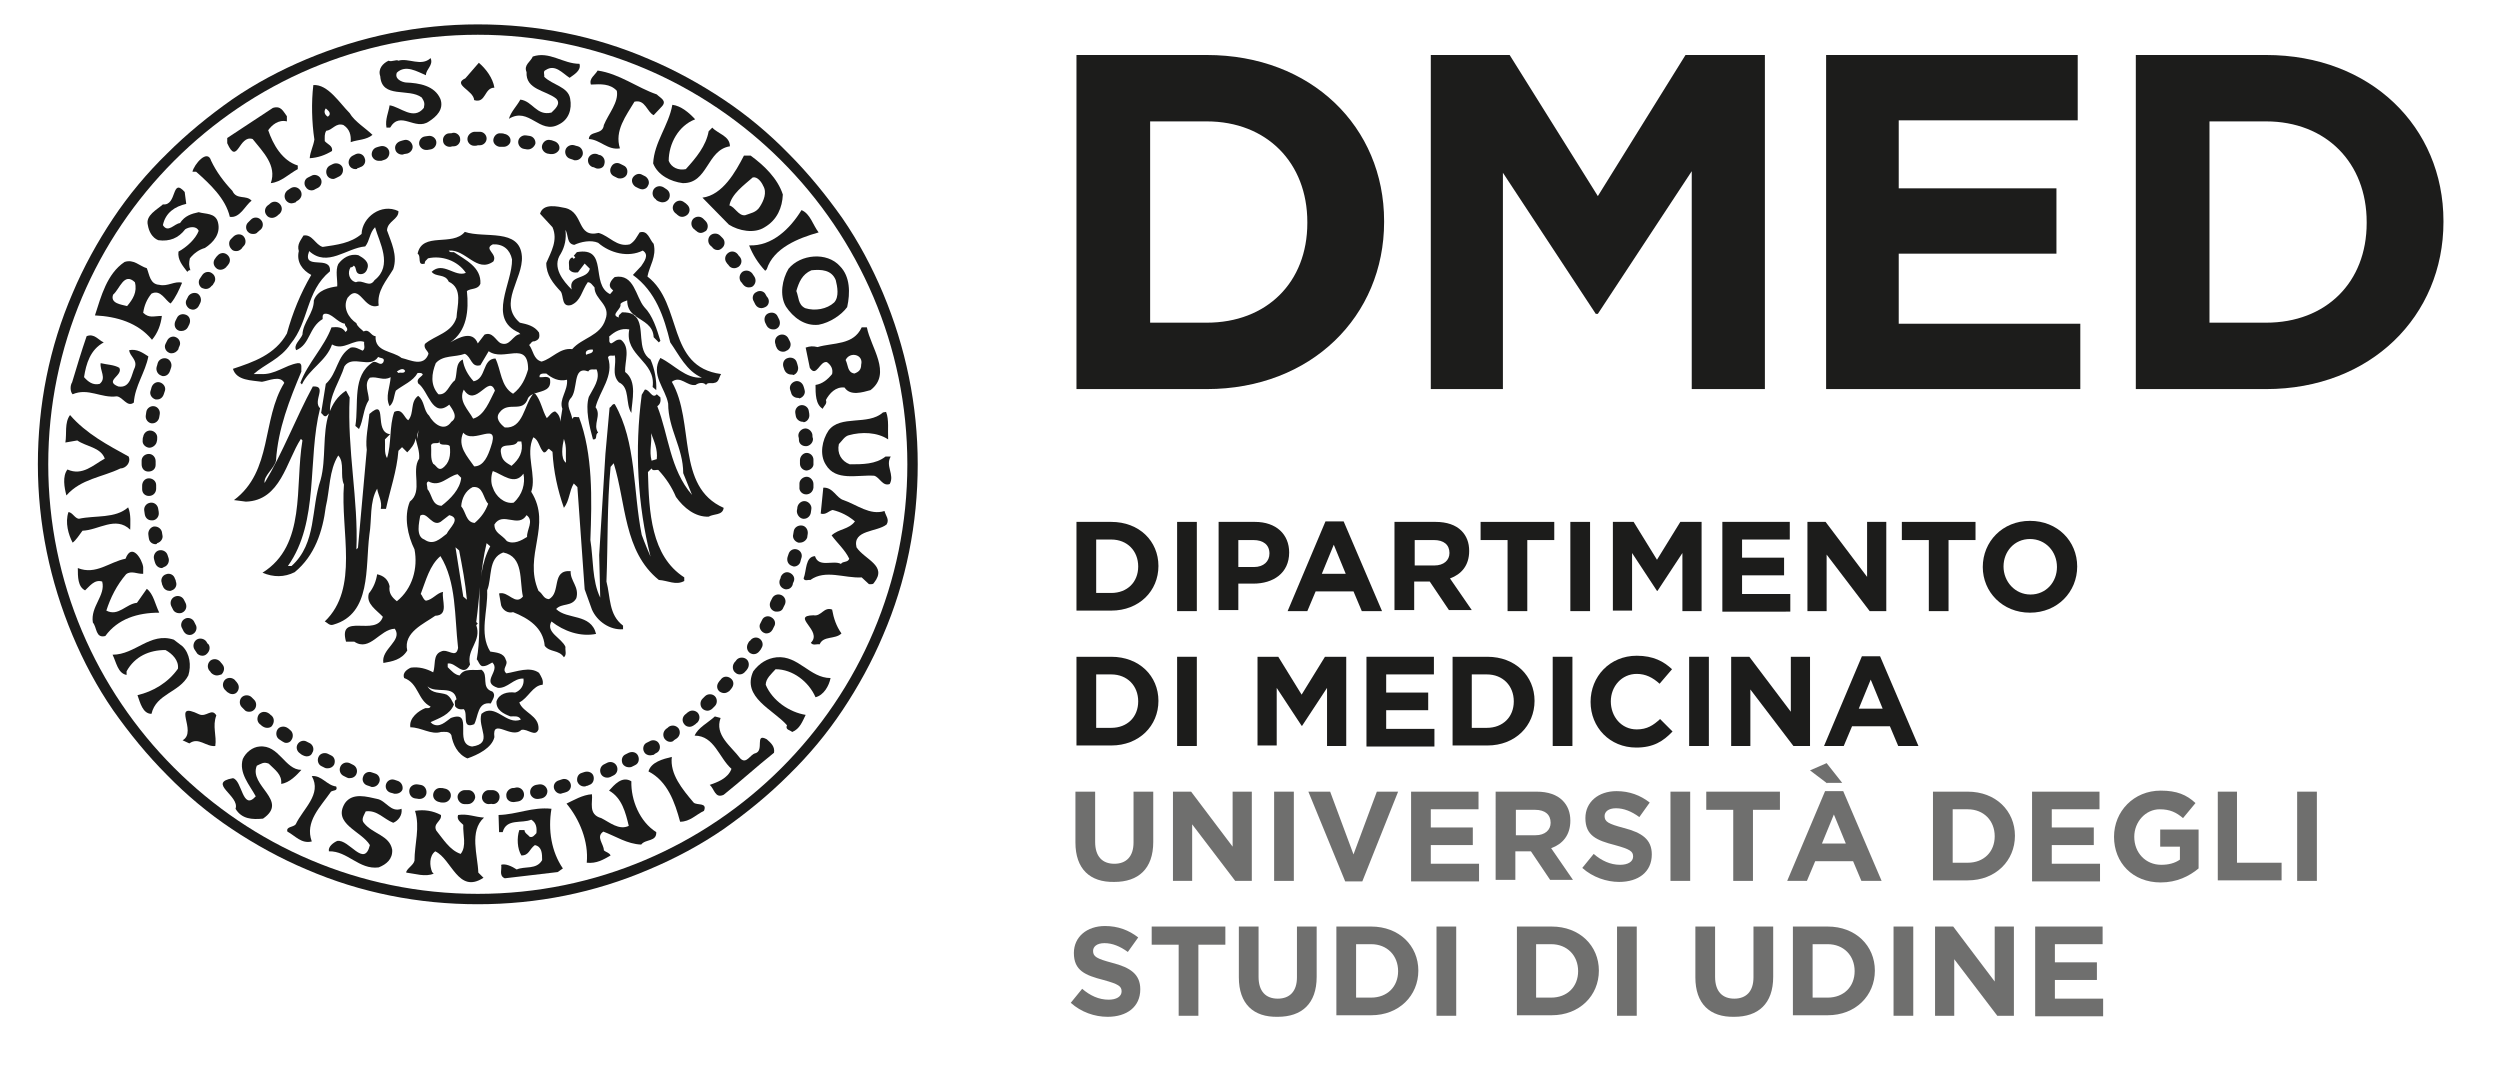 <?xml version="1.0" encoding="utf-8"?>
<!-- Generator: Adobe Illustrator 28.1.0, SVG Export Plug-In . SVG Version: 6.00 Build 0)  -->
<svg version="1.1" id="Livello_1" xmlns="http://www.w3.org/2000/svg" xmlns:xlink="http://www.w3.org/1999/xlink" x="0px" y="0px"
	 viewBox="0 0 481.9 207" style="enable-background:new 0 0 481.9 207;" xml:space="preserve">
<style type="text/css">
	.st0{fill:#1C1C1B;}
	.st1{fill:#6F6F6E;}
	.st2{fill:#1B1B1A;}
</style>
<g>
	<path class="st0" d="M207.5,10.6h25.1c20.2,0,34.2,13.9,34.2,32v0.2c0,18.1-14,32.2-34.2,32.2h-25.1V10.6z M221.7,23.4v38.8h10.9
		c11.6,0,19.4-7.8,19.4-19.2v-0.2c0-11.4-7.8-19.4-19.4-19.4H221.7z"/>
	<path class="st0" d="M275.8,10.6H291L308,37.8l16.9-27.2h15.3V75h-14.1V33L308,60.5h-0.4l-17.9-27.2V75h-13.9V10.6z"/>
	<path class="st0" d="M351.9,10.6h48.6v12.6H366v13.1h30.4v12.6H366v13.5h35V75h-49V10.6z"/>
	<path class="st0" d="M411.7,10.6h25.1c20.2,0,34.2,13.9,34.2,32v0.2c0,18.1-14,32.2-34.2,32.2h-25.1V10.6z M425.9,23.4v38.8h10.9
		c11.6,0,19.4-7.8,19.4-19.2v-0.2c0-11.4-7.8-19.4-19.4-19.4H425.9z"/>
</g>
<g>
	<path class="st0" d="M207.5,100.6h6.7c5.4,0,9.1,3.7,9.1,8.5v0c0,4.8-3.7,8.6-9.1,8.6h-6.7V100.6z M211.3,104v10.3h2.9
		c3.1,0,5.2-2.1,5.2-5.1v0c0-3-2.1-5.2-5.2-5.2H211.3z"/>
	<path class="st0" d="M226.9,100.6h3.8v17.2h-3.8V100.6z"/>
	<path class="st0" d="M234.9,100.6h7c4.1,0,6.6,2.4,6.6,5.9v0c0,4-3.1,6-6.9,6h-2.9v5.1h-3.8V100.6z M241.7,109.3c1.9,0,3-1.1,3-2.6
		v0c0-1.7-1.2-2.6-3.1-2.6h-2.9v5.2H241.7z"/>
	<path class="st0" d="M255.5,100.5h3.5l7.4,17.3h-3.9l-1.6-3.8h-7.3l-1.6,3.8h-3.8L255.5,100.5z M259.4,110.6l-2.3-5.6l-2.3,5.6
		H259.4z"/>
	<path class="st0" d="M268.9,100.6h7.8c2.2,0,3.9,0.6,5,1.7c1,1,1.5,2.3,1.5,3.9v0c0,2.8-1.5,4.5-3.7,5.3l4.2,6.1h-4.4l-3.7-5.5h-3
		v5.5h-3.8V100.6z M276.5,109c1.8,0,2.9-1,2.9-2.4v0c0-1.6-1.1-2.5-3-2.5h-3.7v4.9H276.5z"/>
	<path class="st0" d="M290.6,104.1h-5.2v-3.5h14.2v3.5h-5.2v13.7h-3.8V104.1z"/>
	<path class="st0" d="M302.7,100.6h3.8v17.2h-3.8V100.6z"/>
	<path class="st0" d="M310.8,100.6h4.1l4.5,7.3l4.5-7.3h4.1v17.2h-3.7v-11.2l-4.8,7.3h-0.1l-4.8-7.3v11.1h-3.7V100.6z"/>
	<path class="st0" d="M332,100.6H345v3.4h-9.2v3.5h8.1v3.4h-8.1v3.6h9.3v3.4H332V100.6z"/>
	<path class="st0" d="M348.4,100.6h3.5l8,10.6v-10.6h3.7v17.2h-3.2l-8.3-10.9v10.9h-3.7V100.6z"/>
	<path class="st0" d="M371.8,104.1h-5.2v-3.5h14.2v3.5h-5.2v13.7h-3.8V104.1z"/>
	<path class="st0" d="M382.2,109.3L382.2,109.3c0-4.9,3.8-8.9,9.1-8.9s9.1,3.9,9.1,8.8v0c0,4.9-3.8,8.9-9.1,8.9
		S382.2,114.1,382.2,109.3z M396.5,109.3L396.5,109.3c0-3-2.2-5.4-5.2-5.4c-3,0-5.1,2.4-5.1,5.3v0c0,2.9,2.2,5.4,5.2,5.4
		C394.4,114.6,396.5,112.2,396.5,109.3z"/>
	<path class="st0" d="M207.5,126.6h6.7c5.4,0,9.1,3.7,9.1,8.5v0c0,4.8-3.7,8.6-9.1,8.6h-6.7V126.6z M211.3,130v10.3h2.9
		c3.1,0,5.2-2.1,5.2-5.1v0c0-3-2.1-5.2-5.2-5.2H211.3z"/>
	<path class="st0" d="M226.9,126.6h3.8v17.2h-3.8V126.6z"/>
	<path class="st0" d="M242.3,126.6h4.1l4.5,7.3l4.5-7.3h4.1v17.2h-3.7v-11.2l-4.8,7.3h-0.1l-4.8-7.3v11.1h-3.7V126.6z"/>
	<path class="st0" d="M263.5,126.6h12.9v3.4h-9.2v3.5h8.1v3.4h-8.1v3.6h9.3v3.4h-13.1V126.6z"/>
	<path class="st0" d="M280,126.6h6.7c5.4,0,9.1,3.7,9.1,8.5v0c0,4.8-3.7,8.6-9.1,8.6H280V126.6z M283.7,130v10.3h2.9
		c3.1,0,5.2-2.1,5.2-5.1v0c0-3-2.1-5.2-5.2-5.2H283.7z"/>
	<path class="st0" d="M299.3,126.6h3.8v17.2h-3.8V126.6z"/>
	<path class="st0" d="M306.6,135.3L306.6,135.3c0-4.9,3.7-8.9,8.9-8.9c3.2,0,5.2,1.1,6.8,2.6l-2.4,2.8c-1.3-1.2-2.7-1.9-4.4-1.9
		c-2.9,0-5,2.4-5,5.3v0c0,2.9,2,5.4,5,5.4c2,0,3.2-0.8,4.5-2l2.4,2.4c-1.8,1.9-3.7,3.1-7,3.1C310.3,144.1,306.6,140.2,306.6,135.3z"
		/>
	<path class="st0" d="M325.6,126.6h3.8v17.2h-3.8V126.6z"/>
	<path class="st0" d="M333.7,126.6h3.5l8,10.6v-10.6h3.7v17.2h-3.2l-8.3-10.9v10.9h-3.7V126.6z"/>
	<path class="st0" d="M358.9,126.5h3.5l7.4,17.3h-3.9l-1.6-3.8H357l-1.6,3.8h-3.8L358.9,126.5z M362.9,136.6l-2.3-5.6l-2.3,5.6
		H362.9z"/>
	<path class="st1" d="M207.3,162.4v-9.8h3.8v9.7c0,2.8,1.4,4.2,3.7,4.2s3.7-1.4,3.7-4.1v-9.8h3.8v9.7c0,5.2-2.9,7.7-7.5,7.7
		C210.1,170.1,207.3,167.5,207.3,162.4z"/>
	<path class="st1" d="M226.1,152.6h3.5l8,10.6v-10.6h3.7v17.2h-3.2l-8.3-10.9v10.9h-3.7V152.6z"/>
	<path class="st1" d="M245.6,152.6h3.8v17.2h-3.8V152.6z"/>
	<path class="st1" d="M252.2,152.6h4.2l4.5,12.1l4.5-12.1h4.1l-6.9,17.3h-3.3L252.2,152.6z"/>
	<path class="st1" d="M272,152.6H285v3.4h-9.2v3.5h8.1v3.4h-8.1v3.6h9.3v3.4H272V152.6z"/>
	<path class="st1" d="M288.4,152.6h7.8c2.2,0,3.9,0.6,5,1.7c1,1,1.5,2.3,1.5,3.9v0c0,2.8-1.5,4.5-3.7,5.3l4.2,6.1h-4.4l-3.7-5.5h-3
		v5.5h-3.8V152.6z M296,161c1.8,0,2.9-1,2.9-2.4v0c0-1.6-1.1-2.5-3-2.5h-3.7v4.9H296z"/>
	<path class="st1" d="M305,167.3l2.2-2.7c1.5,1.3,3.2,2.1,5.1,2.1c1.5,0,2.5-0.6,2.5-1.6v0c0-1-0.6-1.4-3.5-2.2
		c-3.5-0.9-5.7-1.8-5.7-5.2v0c0-3.1,2.5-5.2,6-5.2c2.5,0,4.6,0.8,6.4,2.2l-2,2.8c-1.5-1.1-3-1.7-4.5-1.7s-2.2,0.7-2.2,1.5v0
		c0,1.1,0.7,1.5,3.7,2.3c3.5,0.9,5.4,2.2,5.4,5.1v0c0,3.4-2.6,5.3-6.3,5.3C309.7,170,307,169.1,305,167.3z"/>
	<path class="st1" d="M322,152.6h3.8v17.2H322V152.6z"/>
	<path class="st1" d="M334.1,156.1h-5.2v-3.5h14.2v3.5h-5.2v13.7h-3.8V156.1z"/>
	<path class="st1" d="M351.8,152.5h3.5l7.4,17.3h-3.9l-1.6-3.8h-7.3l-1.6,3.8h-3.8L351.8,152.5z M352.2,151l-3.3-2.5l3.2-1.4l3,3.8
		H352.2z M355.8,162.6l-2.3-5.6l-2.3,5.6H355.8z"/>
	<path class="st1" d="M372.6,152.6h6.7c5.4,0,9.1,3.7,9.1,8.5v0c0,4.8-3.7,8.6-9.1,8.6h-6.7V152.6z M376.4,156v10.3h2.9
		c3.1,0,5.2-2.1,5.2-5.1v0c0-3-2.1-5.2-5.2-5.2H376.4z"/>
	<path class="st1" d="M391.8,152.6h12.9v3.4h-9.2v3.5h8.1v3.4h-8.1v3.6h9.3v3.4h-13.1V152.6z"/>
	<path class="st1" d="M407.5,161.3L407.5,161.3c0-4.9,3.8-8.9,9-8.9c3.1,0,5,0.8,6.7,2.4l-2.4,2.9c-1.3-1.1-2.5-1.7-4.5-1.7
		c-2.7,0-4.9,2.4-4.9,5.3v0c0,3.1,2.2,5.4,5.2,5.4c1.4,0,2.6-0.3,3.6-1v-2.5h-3.8v-3.3h7.4v7.5c-1.8,1.5-4.2,2.7-7.3,2.7
		C411.1,170.1,407.5,166.3,407.5,161.3z"/>
	<path class="st1" d="M427.4,152.6h3.8v13.7h8.6v3.4h-12.3V152.6z"/>
	<path class="st1" d="M442.8,152.6h3.8v17.2h-3.8V152.6z"/>
	<path class="st1" d="M206.4,193.3l2.2-2.7c1.5,1.3,3.2,2.1,5.1,2.1c1.5,0,2.5-0.6,2.5-1.6v0c0-1-0.6-1.4-3.5-2.2
		c-3.5-0.9-5.7-1.8-5.7-5.2v0c0-3.1,2.5-5.2,6-5.2c2.5,0,4.6,0.8,6.4,2.2l-2,2.8c-1.5-1.1-3-1.7-4.5-1.7s-2.2,0.7-2.2,1.5v0
		c0,1.1,0.7,1.5,3.7,2.3c3.5,0.9,5.4,2.2,5.4,5.1v0c0,3.4-2.6,5.3-6.3,5.3C211,196,208.4,195.1,206.4,193.3z"/>
	<path class="st1" d="M227.2,182.1H222v-3.5h14.2v3.5H231v13.7h-3.8V182.1z"/>
	<path class="st1" d="M238.8,188.4v-9.8h3.8v9.7c0,2.8,1.4,4.2,3.7,4.2c2.3,0,3.7-1.4,3.7-4.1v-9.8h3.8v9.7c0,5.2-2.9,7.7-7.5,7.7
		C241.6,196.1,238.8,193.5,238.8,188.4z"/>
	<path class="st1" d="M257.6,178.6h6.7c5.4,0,9.1,3.7,9.1,8.5v0c0,4.8-3.7,8.6-9.1,8.6h-6.7V178.6z M261.4,182v10.3h2.9
		c3.1,0,5.2-2.1,5.2-5.1v0c0-3-2.1-5.2-5.2-5.2H261.4z"/>
	<path class="st1" d="M276.9,178.6h3.8v17.2h-3.8V178.6z"/>
	<path class="st1" d="M292.4,178.6h6.7c5.4,0,9.1,3.7,9.1,8.5v0c0,4.8-3.7,8.6-9.1,8.6h-6.7V178.6z M296.1,182v10.3h2.9
		c3.1,0,5.2-2.1,5.2-5.1v0c0-3-2.1-5.2-5.2-5.2H296.1z"/>
	<path class="st1" d="M311.7,178.6h3.8v17.2h-3.8V178.6z"/>
	<path class="st1" d="M326.8,188.4v-9.8h3.8v9.7c0,2.8,1.4,4.2,3.7,4.2s3.7-1.4,3.7-4.1v-9.8h3.8v9.7c0,5.2-2.9,7.7-7.5,7.7
		C329.6,196.1,326.8,193.5,326.8,188.4z"/>
	<path class="st1" d="M345.6,178.6h6.7c5.4,0,9.1,3.7,9.1,8.5v0c0,4.8-3.7,8.6-9.1,8.6h-6.7V178.6z M349.4,182v10.3h2.9
		c3.1,0,5.2-2.1,5.2-5.1v0c0-3-2.1-5.2-5.2-5.2H349.4z"/>
	<path class="st1" d="M365,178.6h3.8v17.2H365V178.6z"/>
	<path class="st1" d="M373,178.6h3.5l8,10.6v-10.6h3.7v17.2H385l-8.3-10.9v10.9H373V178.6z"/>
	<path class="st1" d="M392.4,178.6h12.9v3.4h-9.2v3.5h8.1v3.4h-8.1v3.6h9.3v3.4h-13.1V178.6z"/>
</g>
<g>
	<path class="st2" d="M111.7,12.3c0.4,1.3-1.1,2.1-1.9,2.7c-1.4-0.9-2.8-2.7-4.6-1.5c-0.6,0.2-0.2,0.9-0.3,1.3
		c1.6,1.6,4.6,1.9,5,4.2c0.4,2.1-0.3,4.1-2.2,5c-3.7,2-5.7-3.5-9.6-1.1c0.4-1.4,1.5-2.4,2.2-3.7c2.4,0.3,3.1,3.2,6,2.5
		c0.7-0.7,1.9-1.7,0.9-2.7c-2-1.6-5.9-1.7-5.7-5.1c-0.6-1.4,0.8-2,1.2-3C105.9,9.8,108.5,12.3,111.7,12.3"/>
	<path class="st2" d="M76.8,11.7c1.9-0.6,4.4,1.2,6.2-0.5c0.6,1.4-0.9,2.1-0.9,3.3c-1.7-0.7-3.9-2.1-5.6-0.5
		c-0.5,1.2,0.9,1.8,1.7,1.9c2.6,0.1,5.6,0.6,6.7,3.2c0.7,2-0.8,3.4-2.2,4.3c-2.7,1.9-5.5-2.2-7.5,1.2l-0.7,0
		c-0.3-1.6,0.4-2.9,0.6-4.3c2.1,0.3,4.6,3,6.6,0.5c0.2-0.9,0.1-1.2-0.4-2c-2.5-1.9-7.7,0.3-8-4.1c-0.5-1.4,0.5-2.5,1.6-3
		C75.5,12,76.4,11.4,76.8,11.7"/>
	<path class="st2" d="M95.3,16.9c-2,0-1.6,3.1-3.9,2.4c-0.1-1.9-4.3-3-1.7-4.2l2.6-3C93.6,13.2,95,15,95.3,16.9"/>
	<path class="st2" d="M126.6,18.2c0.7,0.7,2,1.2,1,2.3l-1.6,1.7c-1.3-0.6-1.6-3.1-3.7-2.6c-1.6,2.7-3.9,5.6-2.8,9
		c-2.4,0.4-3.8-1.7-6-1.8c0.1-1.7,2.7-0.7,2.9-2.7c0.9-2.2,2.9-4.4,2.5-6.6c-1.3-1.4-3.1-1.3-5-1.2c-0.4-1.2,0.8-1.8,1.3-2.7
		C119.4,14.2,122.8,16.9,126.6,18.2"/>
	<path class="st2" d="M55.3,22.4l0,1c-1.6-0.4-2.9,0.7-3.6,1.7c0.9,2.7,2.7,5.9,5.7,6.8l0,0.7c-1.7,0.9-3.2,2.5-5.2,2.7
		c1.2-3.4-1.5-6-3.5-8.5c-2.7-0.9-2.9,5.3-4.9,0.8l0-1l8.8-5.8C54.2,20.3,54.6,21.5,55.3,22.4"/>
	<path class="st2" d="M63.5,22.2l-0.3,0.3c-0.7-0.4-0.8-1.1-0.4-1.6C63,21.1,63.8,21.6,63.5,22.2 M71.8,26c-1.2-1.2-3.5-2.6-4.4-4.2
		c-2-2-4.2-5.6-7-5.4c-0.4,3.3-0.3,7.2,0.2,10.5c-0.2,1.3-0.8,2.3-0.9,3.6c1.6-0.1,3-0.6,4.3-1.4c0.2-1-0.9-1.3-1.4-1.9
		c0-0.7-0.1-1.4,0.3-2c1.2-0.1,1.8-1.6,3.3-1.1c1.2,0.8,1.5,1.9,1.4,3.3C69,26.9,70.6,27,71.8,26"/>
	<path class="st2" d="M134,23c-3.2,1.2-5.1,4.7-5.1,8c0.5,1.3,1.9,1.9,3.3,1.6c2-2.2,3.9-4.5,4.4-7.3l0.7-0.7
		c1.1,1.2,3.4,1.6,3.4,3.6c-4.5,0.7-4.2,7.2-9.1,7.1c-2.3-0.3-4.8-1.5-5.7-3.8c0.2-4.1,3-7.3,3.7-11.3C131.3,20.4,132.9,21.8,134,23
		"/>
	<path class="st2" d="M40.7,31c1,2.1,2.4,4,4.1,5.8c0.8,1.8,2.7,0.7,3.7,1.9c-1.2,0.8-2.2,3.4-4.2,3.1c-0.8-3.5-3.8-6.3-6.5-8.7
		l-0.7,0C37.4,31.7,40,28.6,40.7,31"/>
	<path class="st2" d="M35.9,39.3c-2.2,0.5-4,1.7-4.5,4.1c1,1.6,2.2-0.3,3.3-0.4c0.9-1.4,2.2-1.8,3.6-2.1c1.3,0.4,3.2,0.1,3.7,1.9
		c0.6,2.2-0.8,3.9-2.5,5c-1.1,0.3-2.1,1-2.9,2c-0.2,0.9-0.2,1.4,0.1,2.3c-0.3-0.1-0.5,0.2-0.6,0.3c-0.9-1.2-1.9-2.3-1.7-3.9
		c1.5-0.8,3.3-2.4,3.9-4c-0.5-1.1-2-0.7-2.6-0.3c-1.3,1.7-3,2.4-5.2,2.1c-1.2-0.5-1.8-1.7-2-2.9c-0.5-1.9,1.8-3,2.9-4
		c2.8,0.3,1.6-5.3,4.2-2.4L35.9,39.3z"/>
	<path class="st2" d="M146.5,39.8c-0.7,1.2-1.9,1.3-2.9,1.7c-1.3,0.1-1.9-1.6-3-1.9c0.4-2.2,2.8-3.9,4.5-5.4c0.9-0.2,1.7,0.9,2,1.6
		C147.9,37.1,147.2,38.7,146.5,39.8 M144.7,30l-1.3,0c-1.6,3.1-4.1,7.6-8,8.1l5.1,5.2c1.9,1.2,4.9,1.8,6.9,0.5
		c2.4-1.4,3.4-3.8,3.5-6.3C149.9,34.4,147.3,31.9,144.7,30"/>
	<path class="st2" d="M157.8,44.8c-3.9,1.1-8.7,3-10,7.1l-0.3,0.3c-1.4-1.5-2.4-3.1-3.1-4.9c4.4,0.2,7.9-3.2,10.1-6.8
		C156.2,41.2,156.7,43.4,157.8,44.8"/>
	<path class="st2" d="M24.5,59c-1.1-0.3-3.3-0.5-2.7-2.2c1.3-1.1,2.1-4.4,4.2-2.4C26.5,56.3,25.6,57.7,24.5,59 M30.7,54.9
		c-1.8-0.1-1.9-2-2.4-3.2c-1.4-0.4-2.5-1.8-4.3-1.2c-3.4,2.3-4.5,6.6-5.7,10.3c4.2,0.2,8.3,1.4,11,4.7c1.1-1.3,1.7-2.9,1.9-4.6
		c-1.6,0-2.4,0.5-3.6-0.6c0.2-1.4,0.7-2.6,1.6-3.7c1.8-0.9,2.7,1.4,3.7,1.9c1-1.2,1.6-2.6,2.2-4C33.7,54.1,32.3,55.3,30.7,54.9"/>
	<path class="st2" d="M160.8,58.3c-1.4,1.3-3.7,1.7-5.6,1.1c-1.4-0.7-1.2-2.1-1.7-3.3c0.5-1.7,1.1-3.2,2.9-4
		c1.9-0.2,3.9-0.1,4.7,1.9C161.4,55.2,161.8,57.2,160.8,58.3 M161.9,51.3c-2.5-2.8-7.6-2.3-9.9,0.5c-1.2,2-1.8,5.1-0.5,7.3
		c1.4,2.1,3.6,3.8,6.3,3.5c2.2-0.4,4.4-1.9,5.5-3.4C163.9,56.5,163.9,53.3,161.9,51.3"/>
	<path class="st2" d="M20,66c-2.6,1.4-3.4,4.1-3.8,6.7c0.8,0.9,1.7,1.6,3,1.3c1.4-1.1,0-2.6,0.2-4c1.2,0.3,2.6,0.3,3.6,0.9
		c0.8,1.5-3,2.5-0.2,3.6c2.4,0.4,2.5-2.3,3.2-3.7c0.5-1.5-1-2.1-1.1-3.3c1.5-0.3,2.6,0.5,3.7,1.2c-0.6,3.1-2.6,5.7-2.8,8.9
		c-1.3,1-2.1-1.1-3.3-1.2C19.5,76.8,17,74.7,14,76c-0.5-0.5-0.5-1.7-0.1-2.3c0.9-3,1.8-6,2.8-8.9C18.2,64.2,19,65.6,20,66"/>
	<path class="st2" d="M164.7,72c-1.4-0.2-1.2-1.7-1.7-2.6c0.8-1.7,3.5-1.1,3,0.9C166,71.3,165.5,71.7,164.7,72 M167.1,63.1l-1,0
		c-1.6,3.5-5.5,2.9-8.5,3.8c-0.9-0.2-1.4-0.2-2.3,0.1l0.8,3.9c1.3,2,1.9-1.4,3.3-1.1c0.8,0.6,1.2,1.3,1,2.3
		c-0.9,1.1-1.9,1.9-3.2,2.1c0,1.7,0,3.8,1.4,4.6c0.2-0.6,0.9-0.9,0.6-1.7c0.7-1.3,1.9-2.6,3.6-2.4c1.1,1.7,3.5,0.9,5,0.5
		C172,72,167.8,66.9,167.1,63.1"/>
	<path class="st2" d="M24.8,88c0.5,1.2-0.6,2.3-1.6,2.3c-3.5,1.7-7.6,2-10.4,5.2C12.4,94,12,91.8,13,90.5c2.9,1.3,5-0.9,7.2-2.1
		c-0.8-2.2-3.6-2.3-5.3-3.5l-2.3,0.4c0.3-1.7-0.2-3.8,0.9-5.3C16.6,83.6,20.8,85.8,24.8,88"/>
	<path class="st2" d="M170.8,79.4c0.6,1.5,0.3,3.5,0.4,5.3c-2.1-1.4-5.1-1.5-7.6-0.8c-0.8,0.2-1.3,1.1-1.9,1.7
		c-0.4,1.8,0.5,3.3,2.1,3.9c2.5,0,5,0,6.9-1.5l1,0c-1.1,1.8,0.8,3.5-0.2,5.3c-1.4,0.5-1.9-1.3-3-1.6c-3.3-0.2-7.4,1.1-9.3-2.1
		c-1.3-2-0.7-4.8,0.5-6.6c2.3-3.1,7.6-0.9,10.5-3.5L170.8,79.4z"/>
	<path class="st2" d="M162.6,96.4c2.6,0.9,5.1,3,7.9,2.1c0.2,0.9,1,1.6,0.4,2.6c-1.9,1.5-6.6,1-5.8,4.4c1.6,2.4,6,3.5,3.4,6.8
		c-0.2,0.4-0.6,0.3-1,0.3l-1.4-1.3c-3.3,0.2-7-1.6-9.9,0.5c-0.4-0.1-1.1,0.3-1.3-0.3c0.6-1.5,0.3-4.2,2.2-4.3c0.7,2.3,3.5,0.7,5,1.5
		c0.4-0.6,1.3-0.2,1.6-1c-0.8-1.7-2.3-3-3.4-4.5c1.4-1.3,3.3-1.1,4.5-2.7c-1.3-1.1-2.7-1.8-4.3-2.2c-0.8,0.2-1.3,1-2.3,0.7l0.5-5
		C160.6,93.9,161.2,96,162.6,96.4"/>
	<path class="st2" d="M25.1,102.1c-2.8-2.7-6.1,0.1-9.2,0.2c-0.6,0.8-1.3,1.9-1.9,2.3c-0.8-1.5-1.5-3.9-0.8-5.9
		c0.8,0.1,1.2,1.2,2,1.3c3.2-0.7,7,0,9.5-2.2C25.3,99.1,25.1,101.1,25.1,102.1"/>
	<path class="st2" d="M126.7,78.3c0.6-0.4,0.7-1,0.6-1.7l-0.7-0.6c-0.9,1-1.4-1-2.3-0.9l-0.6,1c-1.4,10.5-0.8,21.3,1.7,31.2
		c-0.1-0.2-1.2-2.8-1.7-4.2c-1.7-8.4-1-17.9-5.2-25.2c-0.5-0.1-0.6,0.5-1,0.7l-0.8,8.9l-1.2,19.5l0.2,8.2c-1.6-3.3-1.3-7.4-1.9-11.1
		c0.3-7.9,0.5-16.6-2.2-23.7c-0.4,0.1-1.1-0.3-1.3,0.4c-0.1-1.3-1.3-2.6-0.4-3.9c1.7-1.6,0.3-6.5,3.5-5.3c0.3-0.6,1.1-0.3,1.6-0.4
		c0.8,1.9-0.7,3.7-1.5,5.3c-0.7,2.3,0.1,5.7,0.8,8.2c1,0.1,0.3-1,1-1.3c-1.1-1.6,0.7-3.3-0.5-4.9c0.8-3.2,3.6-6,2.4-9.6
		c0.2-0.6,0.9-0.2,1.3-0.4c0.4,1.7-0.7,3.6,0.8,5.2c2.2,1,1.2,4.1,2.4,5.9c0.1-2.4,1.2-6.1-1.2-7.9c-0.1-2,1.1-4.7-0.8-6.2
		c-0.9-0.2-1.3,0.5-1.9,0.7c-0.6-0.2-0.2-0.9-0.4-1.3c1.1-1,2.3-1.7,3.9-1.4c-1,5.1,5.2,6.1,4.5,11.1l0.7,0.6
		c0.1-1.8-0.3-4.1-1.1-5.9c-2.8-1.8-1-6.4-2.9-8.3c-0.2-0.1-0.3-0.3-0.5-0.4c-0.5-0.3-1.2-0.4-2.1-0.4c-0.2,0.3-0.8,0.5-0.6,1
		c-1.8-0.5,0.6-1.6,0.3-2.6c0.3-0.4,0.8-0.5,1.3-0.7c0,1.3,0.5,2.1,1.2,2.7c0.2,0.1,0.4,0.2,0.5,0.4c1.4,1,3.3,1.7,3.4,4l1,1
		l0.3-0.3c-0.7-2.3-1.5-4.9-3.1-6.5c-1.7-2-1.9-6.5-5.7-5.8c-0.7,0.6-1.4,1.6-0.6,2.3l0.3,0.3l-0.6,0.7c-3.9-1.9-0.2-9.2-6.4-8.1
		l-0.6,0.7l0.3,0.3l-0.3,0.3l-0.3-0.3c-1,0.5-0.5,1.5-0.6,2.3c0.4,0.6,1,0.7,1.7,0.6l1.3-1.7l1,1c-0.5,2.2-4.2,1.1-3.5,4
		c-1.6-1.6-3.9-4.3-2.1-6.9c0.8-1.4,1.1-2.9,0.9-4.6c0.6,1,0.2,2.7,1.7,2.9c1.3-0.6,3.2-1,4.6-0.4c2.3,2,5.8,2.9,8.6,1.5
		c1.3,0.8,0.3,2.1-0.3,3l-1.6,1.7c4.4,3.2,6,8.1,7.2,13c1.7,2.4,3.1,5.5,6.1,6.8c-3.2,0.2-5.3-2.5-8-3.8c-2,3.2,1,5.9,1.5,8.8
		c0,4.9,2.9,8.5,2.9,13.4l1.7,4.2C129.1,90.4,128.9,83.9,126.7,78.3 M126.6,88.5l-1,0.3c-0.5-2,0.1-3.2-0.1-5.3
		C126.1,85.1,126.8,86.6,126.6,88.5 M108.7,84.6c0.6,1.7,0.3,2.7,0.4,4.6C108,88.4,108.4,85.9,108.7,84.6 M108,81.3
		c0-0.8-0.3-1.5-1-2c-0.7,0.1-1.1,0.9-1.6,1.3c-0.9-1.5-1.1-3.4-2.3-4.8c-0.1,0-0.2,0.1-0.3,0.1c-1.8,2.1-1.9,6.8-5.5,6.5
		c-0.9-0.7-1.9-1.8-1-2.9c1.7-2.3,4.5,0.3,5.5-2.8c0.3-0.4,0.6-0.6,1.1-0.8c0.1-0.1,0.2-0.2,0.2-0.2c0,0,0.1,0.1,0.1,0.1
		c1.5-0.5,3.2-0.6,2.8-2.8c-0.5-0.6-1.3-0.2-2-0.3c-0.1-0.8,0.8-0.7,1.3-0.7c1.1,0.9,2.4,1.6,4,1.2c0.2,2.1-1.6,3.8-0.9,5.6
		L108,81.3z M101.6,103.5c-1.1,0.7-2.6,1.5-3.9,0.8c-1-1.3-2.4-1.5-2.4-3.2c1.6-2.6,4.6,0.8,6.2-1.8
		C103,100.4,101.5,102.1,101.6,103.5 M99.8,85.1l0.7,0c0.4,2-0.4,3.4-1.9,4.7c-1-0.6-1.8-1-2-2.3C96,84.9,99.1,86.6,99.8,85.1
		 M95,90.8c1.8,0.6,4.2,2.9,5.9,0.5c0.4,1.9-0.2,4.1-1.9,5.6c-1.8,0.3-3.5-1.3-4-2.9C94.6,93.2,94.6,91.7,95,90.8 M91.4,89.9
		c-1.3-1.9-3.3-3.9-2.1-6.5c2,2.4,7.2-2.6,5.3,2.8C94.1,87.7,93.3,89.9,91.4,89.9 M91.9,127.1c0.4,0.4,0.4,1,1,1.3
		c0.8,0.1,1.4-0.4,2-0.7c1.7,1.6-2.4,3.8,1.1,4.9c1.9,0.1,3-1.9,4.9-1.8c0.2,1.2-0.5,2.3-1.6,2.7c-1.5-0.2-3.1,0.2-3.6,1.7
		c-0.1,1.7,1.4,2.4,2.7,2.9c0.7,0,1.6-0.2,2,0.6c-2.8,1.2-4.9-3.3-7.6-1.1c-0.8,2.7,2.4,5.7-1.8,6.3c-3.7-0.5,0.5-7.2-4.1-5.5
		c-1,0.7-2.2,2-3.6,1.1l-0.3-0.3c1.7-0.8,3.7-1.4,4.5-3.4c-0.4-0.7-0.6-1.4-1.4-1.9c-1.2-0.5-2.8-0.1-3.7-1.6
		c1.6,1.5,5.1-0.4,5.6,2.5c-0.6,0.3-0.2,0.9-0.3,1.3c0.4,0.6,1,0.7,1.7,0.6c0.9,0.9-0.5,3.9,2,2.9c0.8-1.4,0.6-4.4,3.2-4
		c0.3-0.7,1.1-1.6,0.3-2.3c-2.3-0.7-0.6-3.2-2.1-4.2c-1.5,0.2-3.3-0.4-4.2,1.1c-0.9-0.1-1.6-0.9-2.3-1.6l0-0.7
		c1.6-0.3,3,2.8,4.3,0.2c-0.7-3,2.3-4.5,1.2-7.6l0.3-0.3l-0.3-0.3c0.7-5.1,0.8-10.3,2-15.2l0.7,0.6C91.1,111.6,93.2,120,91.9,127.1
		 M88.9,97.6c0.1-1.5,0.8-3,2.2-3.7c2.1-0.3,2,2.2,3,3.2c-0.5,1.4-1.3,2.6-2.6,3.7C89.8,100.7,89.8,98.6,88.9,97.6 M87.8,105.5
		l0.7,0.6c0.6,3.1,1.2,6.2,1.5,9.5l-0.7-0.6L87.8,105.5z M86.1,102.9c-1.3,1-2.6,2.3-4.3,1.1c-1.7-0.6-1-3.3-0.8-4.6
		c1.4-1,2.4,2.7,4.3,0.9l1.3-1C89,99.9,86.6,101.8,86.1,102.9 M80.6,76.3c-1.6,1.2-0.7,3.3-1.9,4.7c-0.8-0.4-1.1-2.4-2.7-1.6
		c-1,2.8-0.5,6.1-1.4,8.9c-0.6-1-0.3-2.4-0.4-3.6l1-1c-3.3-0.4-0.3-7.2-4-3.9c-0.2,2.3-0.8,4.8-0.5,6.9L69,105.6l-0.3,0.3
		c0.4-9.6-1.8-19.1-1.3-29.3l-0.7-1.3c-1.7,1.1-2.6,2.6-3.2,4.2c0,0,0,0.1,0,0.1l-0.1,0.1c-1.3,3.9-0.5,8.8-1.6,12.8
		c-1.9,5.5-0.7,12.2-5.6,16.6l-0.7,0c6.1-8.6,3.7-20.5,6.2-30.4c-1.5-1.4,1.5-4.4-1.4-4.2C57,80.6,54.6,87.1,51,93.1
		c-0.2-1.4,1.8-2.7,2.2-4.3c0.4-6.2,2.6-11.7,4.9-17.2c-0.1-0.6,0.3-1.7-0.7-1.6c-2.5,0.4-4.4,2.3-7.2,2.1l-1.3,0
		c2.1-1.9,5.2-2.9,7.1-5.8c3.6-4.3,2.9-10.1,7.6-14c0.3-3.3-5.5,0-4-3.9c3.5,3.2,7.2-0.6,10.8-0.9c0.9-1.1,0.8-2.6,1.9-3.7
		c0.8,2.9,3.5,7.4-0.1,10.2c-1,1.6-2.2-0.2-3.6,0.4c-1.3-0.3-1.7-1.9-1-2.9c0.3,0.1,0.5-0.2,0.6-0.3c0.6,0.4,0.2,1.3,1,1.6
		c0.8,0.2,1.4-0.3,1.6-1c0.5-1.3-0.8-2.1-1.7-2.6c-1.7-0.4-3.1,0.6-3.9,1.7c-0.6,1.2-0.1,3.2-0.2,4.3c-1.5,0.2-3.8,0.7-4.5,2.7
		c0,2.5-2.1,4.2-2.2,6.6c-0.4,1-1.8,2-1.2,3c2.7-1.1,2.4-4.4,5.1-6c0-0.4-0.1-0.8,0.3-1c1.4-0.3,2.5,1.7,4,1.9
		c-0.1,0.5,0.6,0.7,0.4,1.3l-0.3,0.3c-0.6-1-1.6-1-2.7-0.9c-1.4,3.8-4.6,6.9-6,10.7l0.3,0.3c1.4-3,4.7-4.5,5.8-7.7
		c2.3,1.3,4.2-1.2,6.2-0.5c-0.1,0.6,0.3,1.3-0.3,1.7c-0.7-0.3-1.4-0.8-2.3-0.6c-2.7,1.6-2.5,4.9-4.8,7c-0.3,1.9-0.6,3.8-0.9,5.6
		c0.3,0.2,0.5,0.8,1,0.6l0.6-0.6c0-0.1,0-0.1,0.1-0.2c-0.1-3.3,1.9-5.9,2.8-8.8c1.6-2.3,4.9,0.6,6.5-1.8c0.4,0.3,1.4,0.1,1,1
		c-0.6,0.9-1.2-0.3-2,0c-4.1,2.6-2.7,8-3.4,12.3l0.7,0.6c0.9-1.8,0.8-3.9,1.9-5.6c0-1.4-1-3.1,0.2-4.3c1.5-0.3,2.6,0.7,4-0.1
		c-0.1,1.9-1.1,3.8-0.2,5.6c0.9-0.8,0.8-2,1.2-3c1.4-1.1,3.3-1.8,4.2-3.4c0.4,0,0.8-0.1,1,0.3c-0.3,0.5-1.3,0.8-0.9,1.7
		c2,1.4,2.7,6.8,6,4.1c0.6,0.9,1.8,2.4,0.4,3.3c-1.4,2.1-3.5,0.3-4.3-1.2C81.6,79.1,81.9,77.3,80.6,76.3 M80.4,84.6l0-0.7l0.3-1
		L80.4,84.6z M78.1,71.5c-0.2,0.6-0.9,0.2-1.3,0.4l-0.3-0.3C77,71.3,77.7,70.8,78.1,71.5 M84.7,84.8c0,0.2,0,0.3,0,0.4
		c0.1,0.9,1.6,0.2,2,0.8c0.2,1.7,0,3.3-1.5,4.3c-0.8,0.4-1.1-0.6-1.7-0.9c-0.6-1-0.3-2.4-0.4-3.6c0.3-0.7,1.3-0.1,1.6-0.6
		C84.6,85.1,84.7,85,84.7,84.8 M82.6,92.8c2.2,1.2,3.7-1,5.6-1.4l0.7,0.7c-0.2,2.2-2.1,4.1-3.8,5.4c-1.9-0.1-1.8-2.2-2.7-3.2
		C82.4,93.6,82,93,82.6,92.8 M95.4,75.3c-1,1.9-2,4.8-4.2,5.4c-0.9-1.7-2.9-3.4-1.8-5.6C91.7,78.8,94.2,72,95.4,75.3 M84,70
		c1.4-1.6,3.7-1.1,5.6-1.8c1.3,0.6,1.2,2.7,3,2.2l1.6-2.7c2.9,2.1,7.6-2.2,7.6,3.5c-0.5,1.7-1.2,3.4-2.9,4.7
		c-2.4-1.4-2.3-4.6-3.4-6.8c-2.6,0.1-1.7,3.9-4.2,4.4c-1.1-1.2-1.9-2.6-2.1-4.2c-1.5,0.7-1,2.7-1.5,4c-1.2,0.9-1.5,2.9-3.2,2.7
		C82.9,74.2,83.2,72,84,70 M90,56.1c0.8-0.6,2.1-0.2,2.6-1.4c0.2-3.2-2.9-4.6-5.1-6.1c-0.4,0-0.8,0.1-1-0.3c3.3-0.3,5.4,4.4,8.6,2.1
		c0.9-1.5-2-2.4-0.1-3.3c2-0.1,3.3,1,3.7,2.9c0.1,4.6-4.8,11.4,1.3,14.1l0.3,0.3c-1.5,0.1-2,2.6-3.9,1.7c-0.9-0.6-1.5-2.2-3-1.6
		l-1.3,1.7c-1-2.6-3.7-1.1-5.3-0.2C90,63.8,90.4,59.9,90,56.1 M114.3,67.4c0.1,0.8-0.9,0.7-1.3,1C112.6,67.5,113.7,67.3,114.3,67.4
		 M129.5,73.6c1.7-1.3,2.9,0.9,4.6,0.6c0.5-0.4,1.5-0.6,2,0c0.3-0.6,1.1-0.2,1.6-0.4c0.9-0.1,0.9-1.1,1.3-1.7
		c-10.6-1.4-7.3-13.5-14.2-18.8c0.4-2.1,1.8-3.8,1.2-6.3c-0.8-0.8-1.1-2.7-2.7-2.2c-0.6,0.9-0.9,1.7-1.9,2.3c-2.5,0.6-3.9-1.6-6-2.2
		c-4.3,1-2.8-3.9-6.4-4.8c-1.5-0.3-4.3-1-4.9,1.1l2.4,2.6c1.1,2.5-0.3,4.8-1.2,6.9c0,2.3,1.3,3.9,2.8,5.5c0.6,0.9,0.1,3.1,2,2.6
		c1.9-0.8,2-2.7,3.2-4.4c0.6,0,0.9,0.6,1.3,1c0,2.4,3.2,3.3,2.1,6.2c-1,3.2-4.5,3.5-6.4,5.7c-2.4-0.3-3.8,1.8-5.9,2.4
		c-1.6-0.4-1.6-2.2-2.4-3.2c0.3-0.2,0.5-0.8,1-0.7c0.9-0.3,1.1-0.7,0.9-1.7c-0.9-1.3-2.3-1.6-3.7-1.9c-4.3-3.7,0.7-8.4,0.4-12.8
		c-0.4-5.5-7.2-3.4-11-4.7c-2.4,2.9-8.2-0.1-9.1,4.2c0.8,0.5-0.2,2.4,1.4,1.9c-0.1-0.5,0.4-0.7,0.6-1c2.6-0.6,5.7,0.4,7.3,2.8
		c-2.1,0.9-4.4-2.3-6.6-0.2c0.9,1.1,2.6,0.3,3.3,1.9c2.8,1.3,1.6,4.7,1.5,6.9c-0.9,3-4.1,3.4-6.1,5.1c-0.3,0.9,0.6,1.3,0.7,1.9
		c-0.9,2.6-3.5,1.2-5.2,0.8c-1.7-1.4-5.2-1.1-5-4.2c-0.9,0-1.2-1.5-2.3-0.9c-0.5-0.5-1.2-0.9-1.4-1.6c-1.5-1-2.7-3-1.7-4.9
		c2.4-3,3.1,2.6,6,1.5c-0.4-2.8,1.5-4.8,2.8-7c0.9-2.7-0.4-5.2-1.2-7.5c0.1-1.8,2.3-2.1,2.2-3.7c-3.3-1.6-7,1.2-7.1,4.4
		c-2.1,1.8-4.8,2.1-7.5,2.5c-1.4-0.4-2-2.5-3.7-2.2c-0.5,0.9-1.3,1.7-0.9,3c-0.5,2.1,0.7,3.7,2.4,4.6c-2.1,3.6-3.6,7.3-4.7,11.3
		c-2.3,4.1-6.5,5.5-10.4,6.8c0.7,2.3,3.6,2.2,5.6,2.5c1.3-0.2,3.5-1.3,4.3,0.2c-4.4,7.1-2.2,17-9.7,22.6l2.3,0.3
		c6.7-0.2,7.8-7.8,10.6-12.1l0.3,0.3c-1.5,8.9,0.8,20.2-7.7,25.5c2.1,0.9,4.2,0.9,6.2-0.1c3.9-3.2,5.4-7.9,6-12.6
		c0.8-3.3,0.6-7,2.4-9.9c1.3,1.4,0.3,3.9,1.1,5.6c-0.7,9,3,20-3.7,26.4c0.5,0.2,0.9,0.9,1.7,0.6c7.3-2.1,6.1-10.9,6.9-17.3
		c0.5-3,0-6.3,1.5-8.9c0.2,1.3,1,2.4,0.7,3.9l1,0c0.8-3.7,2.1-7.3,2.4-11.2l0.7-0.7l1,1c0.6-0.6,1.5-1.6,1.6-2.7
		c0.3,1.3,0.8,2.5,0.7,3.9c-1.6,2.4,0.8,6.3-1.8,8.3c-1.2,2.9-0.4,6.6,0.9,9.2c0.7,3.6-0.4,7.6-3.4,10c-1-0.8-1.6-1.6-1.4-2.9
		c-0.3-1.3-1.1-2-2.4-2.3c-0.2,1.3-0.7,2.6-1.6,3.7c-0.6,2,1.5,3.2,2.7,4.5c-1.3,4-8.7-1-7.1,4.8l1.6,0c3,2,4.9-2.4,7.8-2.5
		c1.6,2.3-2.7,3.9-2.2,6.6c1.7-0.3,3.5-0.6,4.6-2.4c-0.8-3.5,3.3-5.2,5.4-6.7c2.7-0.1,1.2-3,1.5-4.6c-1.2,0.2-2,1.5-3.3,1.7
		c-0.6-0.3-0.6-0.9-1-1.3c1-2.6,1.7-5.5,3.8-7.3c3.1,5,2.7,11.6,3.4,17.7c-0.4,2.2-2,0-3.3,0.7c-1.6,0.6-1,2.7-1.5,4
		c-1.3-0.7-2.7-1.1-4.3-0.9c-0.7,0.3-1.7,1-1.3,2c2.8,1,2.6,4.3,5.1,5.5c-0.2,0.4-0.6,0.3-1,0.3c-1.3,0.5-3.2,1.9-2.9,3.7
		c2.1,0,4,1.5,5.9,0.9c0.7,0,1.6-0.2,2,0.6c0.3,1.8,1.2,3.7,3.1,4.5c2-0.7,4.7-2,5.2-4.1c-0.5-3.9,3.3,0.5,5.2-1.4
		c1.2-0.3,2.7,1.5,3.3-0.1c0.2-2.7-3-3.2-3.7-5.2c1.7-0.8,2.6-3.3,4.5-3.4c0.2-0.9-0.3-1.6-0.7-2.3c-1.8-1.3-4.3-0.2-6.3,0.1
		c-1-0.9,0.5-1.6-0.1-2.6c-0.4-1.4-1.9-1.4-3-1.6c-2.2-3.5-0.4-7.9-0.6-11.8c1-2.4,0.1-6.2,3.1-7.3c4,0.8,3.1,5.4,3.8,8.5
		c-1.5,1.8-2.8-1.1-4.6-0.6l0.4,2.3c0.3,0.9,1.3,1.6,2.3,1.3c3,1.2,5.8,3,6.1,6.5c1,1.3,2.7,0.7,3.7,2.2c0.6-0.5,0.2-1.3,0.3-2
		c-0.7-1.7-3.9-2.8-2.7-4.9c2.4,1.9,5.6,3,8.6,2.4c-1-4-5.6-2.7-7.7-4.8c1.1-1.2,3-0.4,3.9-2.1c0.6-2.2-1.2-3.3-1.1-5.2
		c-3.8-0.3-1.8,4.2-4.2,5.4c-1.1-0.1-1.1-1-2-1.6c-3-6.9,2.7-12.6-1.4-19.1c1.1-3.1-1.2-7.2,0.4-10.5c1.1,0.5,1.1,2,2,2.9
		c0.5,0.1,0.6-0.5,1-0.7l0.7,0.6c0.2,3.8,1,7.4,2.2,10.8c1.1-1.4,1-3.2,1.9-4.7l0.7,0.7l1.4,19.7l1.4,3.9c1,2.3,3.5,4,6,3.8l0-0.7
		c-2.8-2.1-2.4-5.5-3.2-8.5c0.3-7.4,0.1-14.9,0.8-22.1l0.6-0.7c2.4,7.7,1.9,17,8.7,22.5c1.7,0.1,3.3,1.1,4.9,0.2l0-0.7
		c-6.4-4.1-6.8-12.6-7-20.3l0.7-0.7c0.2,0.6,0.9,0.2,1.3,0.3c1.5,1.6,2.6,3.3,3.4,5.2c1.5,2.1,3.7,3.9,6.3,3.8
		c1-0.6,2.7-0.2,2.9-1.7C130.2,93.8,134,81.4,129.5,73.6"/>
	<path class="st2" d="M27.6,109.3l0,1.3c-1.1,0.1-2.3-0.7-3.3,0.1c-1.8,2.1-3,4.5-3.8,7c2.3,1.2,3.8-1.3,5.9-1.5l1.9-2.7
		c1.3,1,1.6,3,2.4,4.6c-4.2,0-8,1.2-10.4,4.5c-1.9,0.5-1.6-1.7-2.4-2.6c-0.5-3.1,2.5-5.2,1.8-7.9c-1.5-0.5-2.5,1-3.3,1.7
		c-1.4-0.7-1.4-2.6-1.4-4.3c3.5,1.4,6.1-1.2,9.2-1.8C25.4,104.5,27.4,107.8,27.6,109.3"/>
	<path class="st2" d="M162.2,122.1c-1.2,1.2-3.5,0.4-4.2,2.1c-0.6-0.1-1.3,0.3-1.7-0.3c2.4-2.3-4-5.2,0.5-5.3c1.5,0.3,2-1.7,3.6-1.1
		C160.7,119.2,161.2,120.7,162.2,122.1"/>
	<path class="st2" d="M35.2,124.6c1.4,1.4,1.7,3.7,1.1,5.6c-1.7,3.3-6.2,3.5-7.1,7.4c-1.7,0-2.2-2.2-2.7-3.6c3-0.7,5.9-2.4,7.8-5.1
		c0.2-1.6-1.1-2.9-2.4-3.6c-3.1,0-5.9,1.2-7.5,4.1l0,0.7c-1.7-0.3-2-2.5-2.7-3.9c4.4,0,7.2-4.4,11.8-2.9L35.2,124.6z"/>
	<path class="st2" d="M160.1,130.7c-0.3,1.5-1.3,3.3-2.9,3.7c-1.3-3-4.4-5.4-7.7-5.4c-0.8,0.9-1.9,1.8-1.9,3
		c1.3,3.1,4.6,5.3,7.7,5.8c-0.6,1.2-1.1,2.7-2.6,3.3c-0.4-0.4-1.4-0.4-1-1.3c-2.6-3-8.8-5.4-6.5-10.4c1.2-1.6,2.7-2.5,4.5-2.7
		C153.9,126.3,156.1,130.7,160.1,130.7"/>
	<path class="st2" d="M41.7,137.9c-0.8,2.1,0.1,3.9-0.2,5.9c-1.8,0.2-3.2-1.8-5-0.5l-1.3-0.6c3-1.7-2.4-7.7,3.2-5
		C39.8,138.3,40.8,136.4,41.7,137.9"/>
	<path class="st2" d="M138.9,138.4c-1.2,3.3,2,5.4,3.8,7.8c1.2,1.2,1.9-0.8,2.9-1c1.8-0.5-0.2-4,2.2-2.7c0.8,0.7,1.6,1.4,1.4,2.6
		c-3.5,2.8-6.2,5.3-9.7,8.1c-1.7,0.8-1.8-1.2-2.7-1.9c1.4-0.5,3.5-1.2,4.2-3.1c-2.4-2.1-3.3-6.4-7.1-6.4c0.6-1.5,2.6-2.5,3.9-3.7
		L138.9,138.4z"/>
	<path class="st2" d="M58.1,148.4c-0.9,1-2.3,2.5-3.9,2.7c0.2-1.8-1.2-2.7-2.4-3.9c-1-0.4-1.4,0-2.3,0.4c-1.6,3.9,6.3,6.7,1.2,10.2
		c-2.1,0.2-4.1,0.1-5.3-1.9c0.9-2.5-5.6-5-0.5-5.9c1.8,0.4,1.8,6.4,4.4,3.5c-1.2-2.2-3.3-4.5-2.5-7.2c0.6-1.3,1.9-2.3,3.2-2.4
		C53.8,143.5,54.9,148.4,58.1,148.4"/>
	<path class="st2" d="M129.5,145.9c-0.4,3.3,2,6.2,4.2,8.8c0.6,0.6,2.7-0.1,2,1.6c-1.5,0.7-2.7,2.1-4.6,2.1c-1-3.7-2.4-7.8-6.1-9.7
		C125.5,146.9,127.8,146.3,129.5,145.9"/>
	<path class="st2" d="M64.8,151.6c0.4,0.9-0.6,0.7-1,1c-2,2.9-5.1,5.8-3.7,9.6c-2,0.5-3.2-1.1-4.7-1.9c-0.3-1,1.1-0.8,1.6-1.4
		c1.4-3,5.1-5.8,3.1-9.3C62,149.4,63,151.4,64.8,151.6"/>
	<path class="st2" d="M121.7,150.6c-0.1,3.6,1.6,7.8,4.8,9.8c0.1,1.9-2.1,1.3-2.9,2.4c-2.7-0.1-4.9-1.6-7.3-2.5
		c-1.5,1,0.1,2.4,0.1,3.6c0.4,0.4,1,0.4,1.3,1c-1.4,0.8-2.7,1.6-4.6,1.4c0.4-4.1-1.4-8.4-3.9-11.4c1.3-0.6,3.1-1.7,4.9-1.8
		c0.2,1.5-0.8,3.9,1.8,4.6c1.6,0.8,3.4,2.4,5.3,1.5c-0.6-2.5-1.3-5.4-3.8-6.8C118.4,151.3,119.9,149.5,121.7,150.6"/>
	<path class="st2" d="M77.4,155.9c0.2,1.2-0.6,2.3-1.6,2.7c-1.8-0.7-3.1-2.5-5.3-2.2c-0.3,0.7-1,1.6-0.3,2.3
		c1.7,2.1,4.9,2.3,5.4,5.1c0.1,1.8-1.1,2.8-2.6,3.4c-3.8,0.5-6-3.2-9.6-3.1c-0.2-0.9,0.9-1.7,1.6-2c2.3-0.4,5.2,5.3,6.3,0.8
		c-1.6-2.7-7.3-4.1-4.8-8.1c1.5-2.1,4.3-1.2,6.2-0.8C74.4,154.3,75.3,156.7,77.4,155.9"/>
	<path class="st2" d="M85,157.1c0.2,1.2-1.6,1.6-0.9,3c1.3,1.6,2.6,3.8,4.7,4.5c1.2-1.5,0.4-3.7,0.5-5.6c-0.6-0.6-1.3-1-1-1.9
		c1.8-0.3,3.3,0.4,5,0.5c-2.9,2.6-1.2,7.3-1.1,10.6l1,1c-4.9,3.2-6.1-3.6-9.3-5.1c-1.2,0.9-1.1,2.8-0.6,4l0.3,0.3
		c-1.6,0.7-3.6,0-5.3-0.2c0-0.7,1.4-1.4,1.6-2.3c0-3.2,1.1-6.4,0.1-9.6C81.8,156,83.5,156.3,85,157.1"/>
	<path class="st2" d="M106.3,155.9c-0.7,4.1,0,8.3,2.2,11.5l-1,0.7l-10.2,1.2c-1.2-0.5-0.5-1.8-0.7-2.6c0.8-0.3,2.1,0.3,3,0.9
		c1.6-0.7,3.8,0.1,4.9-1.8c0-1.2,0-2.6-1.4-2.9c-1.1,0.8-1.1,2-2.6,2c-0.8-1.3-0.9-3.4-0.4-4.9l1,0c0,0.6,0.7,0.9,1,1.3
		c0.6,0.2,0.9-0.3,1.3-0.7c0.1-1,0-2-1-2.6c-1.8,0.8-4.8-0.3-5.5,2.4l-0.7,0l-0.1-3.3C99.7,157,102.6,155.5,106.3,155.9"/>
	<path class="st2" d="M91.4,28.1c-0.7,0-1.3-0.6-1.3-1.3c0-0.7,0.6-1.3,1.3-1.4c0.2,0,0.5,0,0.7,0c0.1,0,0.3,0,0.4,0
		c0.7,0,1.3,0.6,1.3,1.3c0,0.7-0.6,1.3-1.3,1.3h0c-0.1,0-0.2,0-0.4,0C91.9,28.1,91.6,28.1,91.4,28.1L91.4,28.1z M97.1,28.3
		c0,0-0.1,0-0.1,0c-0.2,0-0.4,0-0.7,0c-0.7-0.1-1.3-0.7-1.2-1.4c0.1-0.7,0.7-1.3,1.4-1.2c0.2,0,0.5,0,0.7,0.1
		c0.7,0.1,1.3,0.7,1.2,1.4C98.4,27.7,97.8,28.3,97.1,28.3 M86.7,28.3c-0.7,0-1.3-0.5-1.3-1.2c-0.1-0.7,0.5-1.4,1.2-1.4
		c0.2,0,0.5,0,0.7-0.1c0.7-0.1,1.4,0.5,1.4,1.2c0.1,0.7-0.5,1.4-1.2,1.4c-0.2,0-0.4,0-0.7,0.1C86.8,28.3,86.8,28.3,86.7,28.3
		 M101.8,28.8c-0.1,0-0.1,0-0.2,0c-0.2,0-0.4-0.1-0.6-0.1c-0.7-0.1-1.2-0.8-1.1-1.5c0.1-0.7,0.8-1.2,1.5-1.1c0.2,0,0.5,0.1,0.7,0.1
		c0.7,0.1,1.2,0.8,1.1,1.5C103,28.3,102.4,28.8,101.8,28.8 M82.1,28.9c-0.6,0-1.2-0.5-1.3-1.1c-0.1-0.7,0.4-1.4,1.1-1.5
		c0.2,0,0.5-0.1,0.7-0.1c0.7-0.1,1.4,0.4,1.5,1.1c0.1,0.7-0.4,1.4-1.1,1.5c-0.2,0-0.4,0.1-0.6,0.1C82.2,28.9,82.1,28.9,82.1,28.9
		 M106.4,29.7c-0.1,0-0.2,0-0.3,0c-0.2,0-0.4-0.1-0.6-0.1c-0.7-0.2-1.2-0.9-1-1.6c0.2-0.7,0.9-1.2,1.6-1c0.2,0,0.4,0.1,0.7,0.2
		c0.7,0.2,1.2,0.9,1,1.6C107.6,29.3,107,29.7,106.4,29.7 M77.5,29.8c-0.6,0-1.2-0.4-1.3-1c-0.2-0.7,0.3-1.4,1-1.6
		c0.2-0.1,0.4-0.1,0.7-0.2c0.7-0.2,1.4,0.3,1.6,1c0.2,0.7-0.3,1.4-1,1.6c-0.2,0-0.4,0.1-0.6,0.1C77.7,29.8,77.6,29.8,77.5,29.8
		 M110.9,30.9c-0.1,0-0.3,0-0.4-0.1c-0.2-0.1-0.4-0.1-0.6-0.2c-0.7-0.2-1.1-1-0.9-1.7c0.2-0.7,1-1.1,1.7-0.9
		c0.2,0.1,0.4,0.1,0.7,0.2c0.7,0.2,1.1,1,0.9,1.7C112,30.6,111.5,30.9,110.9,30.9 M73,31c-0.6,0-1.1-0.4-1.3-0.9
		c-0.2-0.7,0.2-1.5,0.9-1.7c0.2-0.1,0.4-0.1,0.7-0.2c0.7-0.2,1.5,0.2,1.7,0.9c0.2,0.7-0.2,1.5-0.9,1.7c-0.2,0.1-0.4,0.1-0.6,0.2
		C73.2,31,73.1,31,73,31 M115.3,32.5c-0.2,0-0.3,0-0.5-0.1c-0.2-0.1-0.4-0.2-0.6-0.2c-0.7-0.3-1-1-0.8-1.7c0.3-0.7,1-1,1.7-0.8
		c0.2,0.1,0.4,0.2,0.6,0.2c0.7,0.3,1,1,0.8,1.7C116.4,32.2,115.9,32.5,115.3,32.5 M68.5,32.6c-0.5,0-1-0.3-1.2-0.8
		C67,31.1,67.4,30.3,68,30c0.2-0.1,0.4-0.2,0.6-0.3c0.7-0.3,1.5,0.1,1.7,0.8c0.3,0.7-0.1,1.5-0.8,1.7c-0.2,0.1-0.4,0.2-0.6,0.2
		C68.9,32.6,68.7,32.6,68.5,32.6 M119.6,34.4c-0.2,0-0.4,0-0.6-0.1c-0.2-0.1-0.4-0.2-0.6-0.3c-0.7-0.3-1-1.1-0.6-1.8
		c0.3-0.7,1.1-1,1.8-0.6c0.2,0.1,0.4,0.2,0.6,0.3c0.7,0.3,0.9,1.1,0.6,1.8C120.6,34.1,120.1,34.4,119.6,34.4 M64.2,34.5
		c-0.5,0-1-0.3-1.2-0.8c-0.3-0.7,0-1.5,0.6-1.8c0.2-0.1,0.4-0.2,0.6-0.3c0.7-0.3,1.5,0,1.8,0.6c0.3,0.7,0,1.5-0.6,1.8
		c-0.2,0.1-0.4,0.2-0.6,0.3C64.6,34.4,64.4,34.5,64.2,34.5 M123.8,36.5c-0.2,0-0.5-0.1-0.7-0.2c-0.2-0.1-0.4-0.2-0.6-0.3
		c-0.6-0.4-0.9-1.2-0.5-1.8c0.4-0.6,1.2-0.9,1.8-0.5c0.2,0.1,0.4,0.2,0.6,0.3c0.6,0.4,0.9,1.2,0.5,1.8
		C124.7,36.3,124.2,36.5,123.8,36.5 M60.1,36.7c-0.5,0-0.9-0.2-1.2-0.7c-0.4-0.6-0.2-1.5,0.5-1.8c0.2-0.1,0.4-0.2,0.6-0.3
		c0.6-0.4,1.5-0.1,1.8,0.5c0.4,0.6,0.1,1.5-0.5,1.8c-0.2,0.1-0.4,0.2-0.6,0.3C60.6,36.6,60.3,36.7,60.1,36.7 M127.7,39
		c-0.3,0-0.5-0.1-0.8-0.2c-0.2-0.1-0.4-0.2-0.5-0.4c-0.6-0.4-0.8-1.2-0.4-1.9c0.4-0.6,1.2-0.8,1.9-0.4c0.2,0.1,0.4,0.3,0.6,0.4
		c0.6,0.4,0.8,1.2,0.4,1.9C128.6,38.8,128.2,39,127.7,39 M56.2,39.2c-0.4,0-0.8-0.2-1.1-0.6c-0.4-0.6-0.3-1.4,0.3-1.9
		c0.2-0.1,0.4-0.3,0.6-0.4c0.6-0.4,1.4-0.3,1.9,0.4c0.4,0.6,0.3,1.4-0.4,1.9c-0.2,0.1-0.4,0.2-0.5,0.4
		C56.7,39.1,56.4,39.2,56.2,39.2 M131.5,41.8c-0.3,0-0.6-0.1-0.8-0.3c-0.2-0.1-0.3-0.3-0.5-0.4c-0.6-0.5-0.7-1.3-0.2-1.9
		c0.5-0.6,1.3-0.7,1.9-0.2c0.2,0.1,0.4,0.3,0.5,0.4c0.6,0.5,0.7,1.3,0.2,1.9C132.3,41.6,131.9,41.8,131.5,41.8 M52.4,42
		c-0.4,0-0.8-0.2-1-0.5c-0.5-0.6-0.4-1.4,0.2-1.9c0.2-0.1,0.4-0.3,0.5-0.4c0.6-0.5,1.4-0.4,1.9,0.2c0.5,0.6,0.4,1.4-0.2,1.9
		c-0.2,0.1-0.3,0.3-0.5,0.4C53,41.9,52.7,42,52.4,42 M135.1,44.9c-0.3,0-0.6-0.1-0.9-0.4c-0.2-0.1-0.3-0.3-0.5-0.4
		c-0.5-0.5-0.6-1.3-0.1-1.9c0.5-0.5,1.3-0.6,1.9-0.1c0.2,0.2,0.3,0.3,0.5,0.5c0.5,0.5,0.6,1.3,0.1,1.9
		C135.8,44.7,135.4,44.9,135.1,44.9 M48.8,45.1c-0.4,0-0.7-0.1-1-0.4c-0.5-0.5-0.5-1.4,0.1-1.9c0.2-0.2,0.3-0.3,0.5-0.5
		c0.5-0.5,1.4-0.5,1.9,0.1c0.5,0.5,0.5,1.4-0.1,1.9c-0.2,0.1-0.3,0.3-0.5,0.4C49.5,45,49.2,45.1,48.8,45.1 M138.4,48.2
		c-0.4,0-0.7-0.1-1-0.4c-0.1-0.2-0.3-0.3-0.5-0.5c-0.5-0.5-0.5-1.4,0-1.9c0.5-0.5,1.4-0.5,1.9,0c0.2,0.2,0.3,0.3,0.5,0.5
		c0.5,0.5,0.5,1.4-0.1,1.9C139,48,138.7,48.2,138.4,48.2 M45.5,48.4c-0.3,0-0.7-0.1-0.9-0.4c-0.5-0.5-0.6-1.4-0.1-1.9
		c0.2-0.2,0.3-0.3,0.5-0.5c0.5-0.5,1.4-0.6,1.9-0.1c0.5,0.5,0.6,1.4,0.1,1.9c-0.2,0.2-0.3,0.3-0.4,0.5
		C46.2,48.3,45.9,48.4,45.5,48.4 M141.5,51.7c-0.4,0-0.8-0.2-1-0.5c-0.1-0.2-0.3-0.3-0.4-0.5c-0.5-0.6-0.4-1.4,0.2-1.9
		c0.6-0.5,1.4-0.4,1.9,0.2c0.1,0.2,0.3,0.4,0.4,0.5c0.5,0.6,0.4,1.4-0.2,1.9C142.1,51.6,141.8,51.7,141.5,51.7 M42.5,52
		c-0.3,0-0.6-0.1-0.8-0.3c-0.6-0.5-0.7-1.3-0.2-1.9c0.1-0.2,0.3-0.4,0.4-0.5c0.5-0.6,1.3-0.7,1.9-0.2c0.6,0.5,0.7,1.3,0.2,1.9
		c-0.1,0.2-0.3,0.3-0.4,0.5C43.3,51.8,42.9,52,42.5,52 M144.3,55.4c-0.4,0-0.8-0.2-1.1-0.6c-0.1-0.2-0.3-0.4-0.4-0.5
		c-0.4-0.6-0.3-1.4,0.3-1.9c0.6-0.4,1.4-0.3,1.9,0.3c0.1,0.2,0.3,0.4,0.4,0.6c0.4,0.6,0.3,1.4-0.3,1.9
		C144.8,55.4,144.5,55.4,144.3,55.4 M39.7,55.7c-0.3,0-0.5-0.1-0.8-0.2c-0.6-0.4-0.8-1.3-0.3-1.9c0.1-0.2,0.3-0.4,0.4-0.6
		c0.4-0.6,1.3-0.8,1.9-0.3c0.6,0.4,0.8,1.3,0.3,1.9c-0.1,0.2-0.2,0.4-0.4,0.5C40.5,55.5,40.1,55.7,39.7,55.7 M146.8,59.4
		c-0.5,0-0.9-0.2-1.2-0.7c-0.1-0.2-0.2-0.4-0.3-0.6c-0.4-0.6-0.2-1.5,0.5-1.8c0.6-0.4,1.5-0.2,1.8,0.5c0.1,0.2,0.2,0.4,0.4,0.6
		c0.4,0.6,0.2,1.5-0.5,1.8C147.3,59.3,147,59.4,146.8,59.4 M37.2,59.7c-0.2,0-0.5-0.1-0.7-0.2c-0.6-0.4-0.9-1.2-0.5-1.8
		c0.1-0.2,0.2-0.4,0.3-0.6c0.4-0.6,1.2-0.8,1.8-0.5c0.6,0.4,0.8,1.2,0.5,1.8c-0.1,0.2-0.2,0.4-0.3,0.6
		C38.1,59.4,37.6,59.7,37.2,59.7 M149,63.5c-0.5,0-1-0.3-1.2-0.7c-0.1-0.2-0.2-0.4-0.3-0.6c-0.3-0.7-0.1-1.5,0.6-1.8
		c0.7-0.3,1.5-0.1,1.8,0.6c0.1,0.2,0.2,0.4,0.3,0.6c0.3,0.7,0.1,1.5-0.6,1.8C149.4,63.5,149.2,63.5,149,63.5 M35,63.8
		c-0.2,0-0.4,0-0.6-0.1c-0.7-0.3-0.9-1.1-0.6-1.8c0.1-0.2,0.2-0.4,0.3-0.6c0.3-0.7,1.1-0.9,1.8-0.6c0.7,0.3,0.9,1.1,0.6,1.8
		c-0.1,0.2-0.2,0.4-0.3,0.6C36,63.5,35.5,63.8,35,63.8 M150.9,67.8c-0.5,0-1-0.3-1.2-0.8c-0.1-0.2-0.2-0.4-0.2-0.6
		c-0.3-0.7,0-1.5,0.7-1.8c0.7-0.3,1.5,0,1.8,0.7c0.1,0.2,0.2,0.4,0.3,0.6c0.3,0.7-0.1,1.5-0.7,1.7C151.3,67.8,151.1,67.8,150.9,67.8
		 M33.1,68.1c-0.2,0-0.3,0-0.5-0.1c-0.7-0.3-1-1.1-0.7-1.7c0.1-0.2,0.2-0.4,0.3-0.6c0.3-0.7,1.1-1,1.7-0.7c0.7,0.3,1,1.1,0.7,1.7
		c-0.1,0.2-0.2,0.4-0.2,0.6C34.1,67.8,33.6,68.1,33.1,68.1 M152.5,72.2c-0.6,0-1.1-0.4-1.3-0.9c-0.1-0.2-0.1-0.4-0.2-0.6
		c-0.2-0.7,0.1-1.5,0.9-1.7c0.7-0.2,1.5,0.1,1.7,0.9c0.1,0.2,0.1,0.4,0.2,0.7c0.2,0.7-0.2,1.5-0.9,1.7
		C152.8,72.2,152.7,72.2,152.5,72.2 M31.5,72.5c-0.1,0-0.3,0-0.4-0.1c-0.7-0.2-1.1-1-0.9-1.7c0.1-0.2,0.1-0.4,0.2-0.7
		c0.2-0.7,1-1.1,1.7-0.9c0.7,0.2,1.1,1,0.9,1.7c-0.1,0.2-0.1,0.4-0.2,0.6C32.6,72.1,32.1,72.5,31.5,72.5 M153.8,76.7
		c-0.6,0-1.2-0.4-1.3-1c-0.1-0.2-0.1-0.4-0.2-0.6c-0.2-0.7,0.3-1.4,1-1.6s1.4,0.3,1.6,1c0.1,0.2,0.1,0.4,0.2,0.7
		c0.2,0.7-0.3,1.4-1,1.6C154,76.7,153.9,76.7,153.8,76.7 M30.3,77c-0.1,0-0.2,0-0.3,0c-0.7-0.2-1.2-0.9-1-1.6
		c0.1-0.2,0.1-0.4,0.2-0.7c0.2-0.7,0.9-1.2,1.6-1c0.7,0.2,1.2,0.9,1,1.6c-0.1,0.2-0.1,0.4-0.2,0.6C31.4,76.6,30.9,77,30.3,77
		 M154.7,81.3c-0.6,0-1.2-0.5-1.3-1.1c0-0.2-0.1-0.4-0.1-0.6c-0.1-0.7,0.4-1.4,1.1-1.5c0.7-0.1,1.4,0.4,1.5,1.1
		c0,0.2,0.1,0.4,0.1,0.7c0.1,0.7-0.4,1.4-1.1,1.5C154.9,81.3,154.8,81.3,154.7,81.3 M29.4,81.6c-0.1,0-0.1,0-0.2,0
		c-0.7-0.1-1.2-0.8-1.1-1.5c0-0.2,0.1-0.5,0.1-0.7c0.1-0.7,0.8-1.2,1.5-1.1c0.7,0.1,1.2,0.8,1.1,1.5c0,0.2-0.1,0.4-0.1,0.6
		C30.6,81.1,30,81.6,29.4,81.6 M155.3,86c-0.7,0-1.3-0.5-1.3-1.2c0-0.2,0-0.4-0.1-0.7c-0.1-0.7,0.5-1.4,1.2-1.5
		c0.7-0.1,1.4,0.5,1.5,1.2c0,0.2,0,0.5,0.1,0.7c0.1,0.7-0.5,1.4-1.2,1.5C155.4,86,155.3,86,155.3,86 M28.8,86.3c0,0-0.1,0-0.1,0
		c-0.7-0.1-1.3-0.7-1.2-1.4c0-0.2,0-0.5,0.1-0.7c0.1-0.7,0.7-1.3,1.5-1.2c0.7,0.1,1.3,0.7,1.2,1.5c0,0.2,0,0.4-0.1,0.7
		C30.1,85.7,29.5,86.3,28.8,86.3 M155.5,90.7c-0.7,0-1.3-0.6-1.3-1.3c0-0.2,0-0.4,0-0.7c0-0.7,0.6-1.4,1.3-1.4c0,0,0,0,0,0
		c0.7,0,1.3,0.6,1.3,1.3c0,0.2,0,0.5,0,0.7C156.9,90,156.3,90.6,155.5,90.7L155.5,90.7z M28.6,90.9C28.6,90.9,28.6,90.9,28.6,90.9
		c-0.8,0-1.3-0.6-1.3-1.4c0-0.2,0-0.5,0-0.7c0-0.7,0.6-1.3,1.4-1.3c0.7,0,1.3,0.6,1.3,1.4c0,0.2,0,0.4,0,0.7
		C30,90.4,29.4,90.9,28.6,90.9 M155.4,95.3C155.4,95.3,155.4,95.3,155.4,95.3c-0.8,0-1.4-0.7-1.3-1.4c0-0.2,0-0.4,0-0.7
		c0-0.7,0.7-1.3,1.4-1.3c0.7,0,1.3,0.7,1.3,1.4c0,0.2,0,0.5,0,0.7C156.7,94.8,156.1,95.3,155.4,95.3 M28.7,95.6
		c-0.7,0-1.3-0.5-1.3-1.3c0-0.2,0-0.5,0-0.7c0-0.7,0.5-1.4,1.3-1.4c0.7,0,1.4,0.5,1.4,1.3c0,0.2,0,0.4,0,0.7
		C30.1,94.9,29.6,95.6,28.7,95.6C28.8,95.6,28.8,95.6,28.7,95.6 M155,100c-0.1,0-0.1,0-0.2,0c-0.7-0.1-1.2-0.8-1.2-1.5
		c0-0.2,0.1-0.4,0.1-0.7c0.1-0.7,0.8-1.3,1.5-1.2c0.7,0.1,1.3,0.8,1.2,1.5c0,0.2-0.1,0.5-0.1,0.7C156.2,99.5,155.6,100,155,100
		 M29.2,100.3c-0.7,0-1.2-0.5-1.3-1.2c0-0.2-0.1-0.5-0.1-0.7c-0.1-0.7,0.4-1.4,1.2-1.5c0.7-0.1,1.4,0.4,1.5,1.2
		c0,0.2,0.1,0.4,0.1,0.7c0.1,0.7-0.4,1.4-1.1,1.5C29.3,100.3,29.3,100.3,29.2,100.3 M154.2,104.6c-0.1,0-0.2,0-0.3,0
		c-0.7-0.2-1.2-0.9-1-1.6c0-0.2,0.1-0.4,0.1-0.6c0.1-0.7,0.8-1.2,1.6-1.1c0.7,0.1,1.2,0.8,1.1,1.6c0,0.2-0.1,0.4-0.1,0.7
		C155.4,104.2,154.8,104.6,154.2,104.6 M30,104.9c-0.6,0-1.2-0.4-1.3-1.1c0-0.2-0.1-0.4-0.1-0.7c-0.1-0.7,0.3-1.4,1-1.6
		c0.7-0.1,1.4,0.3,1.6,1c0,0.2,0.1,0.4,0.1,0.6c0.2,0.7-0.3,1.4-1,1.6C30.2,104.9,30.1,104.9,30,104.9 M153.1,109.2
		c-0.1,0-0.2,0-0.4-0.1c-0.7-0.2-1.1-0.9-0.9-1.7c0.1-0.2,0.1-0.4,0.2-0.6c0.2-0.7,0.9-1.1,1.6-0.9c0.7,0.2,1.1,0.9,0.9,1.6
		c-0.1,0.2-0.1,0.4-0.2,0.7C154.2,108.8,153.6,109.2,153.1,109.2 M31.2,109.5c-0.6,0-1.1-0.4-1.3-1c-0.1-0.2-0.1-0.4-0.2-0.7
		c-0.2-0.7,0.2-1.5,0.9-1.7c0.7-0.2,1.5,0.2,1.7,0.9c0.1,0.2,0.1,0.4,0.2,0.6c0.2,0.7-0.2,1.5-0.9,1.7
		C31.4,109.4,31.3,109.5,31.2,109.5 M151.6,113.6c-0.2,0-0.3,0-0.5-0.1c-0.7-0.3-1-1-0.8-1.7c0.1-0.2,0.2-0.4,0.2-0.6
		c0.3-0.7,1-1.1,1.7-0.8c0.7,0.3,1.1,1,0.8,1.7c-0.1,0.2-0.2,0.4-0.2,0.6C152.6,113.3,152.1,113.6,151.6,113.6 M32.7,113.9
		c-0.5,0-1.1-0.3-1.3-0.9c-0.1-0.2-0.2-0.4-0.2-0.6c-0.3-0.7,0.1-1.5,0.8-1.7c0.7-0.3,1.5,0.1,1.7,0.8c0.1,0.2,0.2,0.4,0.2,0.6
		c0.3,0.7-0.1,1.5-0.8,1.7C33,113.9,32.8,113.9,32.7,113.9 M149.8,117.9c-0.2,0-0.4,0-0.6-0.1c-0.7-0.3-1-1.1-0.7-1.8
		c0.1-0.2,0.2-0.4,0.3-0.6c0.3-0.7,1.1-1,1.8-0.7c0.7,0.3,1,1.1,0.7,1.8c-0.1,0.2-0.2,0.4-0.3,0.6
		C150.8,117.7,150.3,117.9,149.8,117.9 M34.5,118.2c-0.5,0-1-0.3-1.2-0.8c-0.1-0.2-0.2-0.4-0.3-0.6c-0.3-0.7,0-1.5,0.7-1.8
		c0.7-0.3,1.5,0,1.8,0.7c0.1,0.2,0.2,0.4,0.3,0.6c0.3,0.7,0,1.5-0.7,1.8C34.9,118.2,34.7,118.2,34.5,118.2 M147.7,122.1
		c-0.2,0-0.4-0.1-0.6-0.2c-0.6-0.4-0.9-1.2-0.5-1.8c0.1-0.2,0.2-0.4,0.3-0.6c0.3-0.7,1.2-0.9,1.8-0.5c0.7,0.4,0.9,1.2,0.5,1.8
		c-0.1,0.2-0.2,0.4-0.3,0.6C148.6,121.9,148.2,122.1,147.7,122.1 M36.6,122.4c-0.5,0-0.9-0.2-1.2-0.7c-0.1-0.2-0.2-0.4-0.3-0.6
		c-0.4-0.6-0.1-1.5,0.5-1.8c0.6-0.4,1.5-0.1,1.8,0.5c0.1,0.2,0.2,0.4,0.3,0.6c0.4,0.6,0.1,1.5-0.5,1.8
		C37.1,122.3,36.8,122.4,36.6,122.4 M145.3,126.1c-0.3,0-0.5-0.1-0.7-0.2c-0.6-0.4-0.8-1.2-0.4-1.9c0.1-0.2,0.2-0.4,0.4-0.5
		c0.4-0.6,1.2-0.8,1.8-0.4c0.6,0.4,0.8,1.2,0.4,1.8c-0.1,0.2-0.2,0.4-0.4,0.6C146.1,125.9,145.7,126.1,145.3,126.1 M39,126.4
		c-0.4,0-0.9-0.2-1.1-0.6c-0.1-0.2-0.3-0.4-0.4-0.6c-0.4-0.6-0.2-1.5,0.4-1.9c0.6-0.4,1.5-0.2,1.9,0.4c0.1,0.2,0.2,0.4,0.4,0.5
		c0.4,0.6,0.2,1.4-0.4,1.9C39.6,126.3,39.3,126.4,39,126.4 M142.6,130c-0.3,0-0.6-0.1-0.8-0.3c-0.6-0.4-0.7-1.3-0.3-1.9
		c0.1-0.2,0.3-0.3,0.4-0.5c0.4-0.6,1.3-0.7,1.9-0.3c0.6,0.4,0.7,1.3,0.3,1.9c-0.1,0.2-0.3,0.4-0.4,0.5
		C143.4,129.8,143,130,142.6,130 M41.8,130.2c-0.4,0-0.8-0.2-1.1-0.5c-0.1-0.2-0.3-0.4-0.4-0.5c-0.4-0.6-0.3-1.4,0.3-1.9
		c0.6-0.4,1.4-0.3,1.9,0.3c0.1,0.2,0.3,0.3,0.4,0.5c0.5,0.6,0.3,1.4-0.2,1.9C42.3,130.1,42.1,130.2,41.8,130.2 M139.6,133.6
		c-0.3,0-0.6-0.1-0.9-0.3c-0.6-0.5-0.6-1.3-0.1-1.9c0.1-0.2,0.3-0.3,0.4-0.5c0.5-0.6,1.3-0.6,1.9-0.1c0.6,0.5,0.6,1.3,0.1,1.9
		c-0.1,0.2-0.3,0.3-0.4,0.5C140.3,133.4,140,133.6,139.6,133.6 M44.8,133.8c-0.4,0-0.7-0.2-1-0.4c-0.2-0.2-0.3-0.3-0.5-0.5
		c-0.5-0.6-0.4-1.4,0.1-1.9c0.6-0.5,1.4-0.4,1.9,0.1c0.1,0.2,0.3,0.3,0.4,0.5c0.5,0.6,0.4,1.4-0.1,1.9
		C45.4,133.7,45.1,133.8,44.8,133.8 M136.4,137c-0.3,0-0.7-0.1-1-0.4c-0.5-0.5-0.5-1.4,0-1.9c0.2-0.2,0.3-0.3,0.5-0.5
		c0.5-0.5,1.4-0.5,1.9,0c0.5,0.5,0.5,1.4,0,1.9c-0.2,0.2-0.3,0.3-0.5,0.5C137.1,136.8,136.7,137,136.4,137 M48,137.2
		c-0.3,0-0.7-0.1-0.9-0.4c-0.2-0.2-0.3-0.3-0.5-0.5c-0.5-0.5-0.5-1.4,0-1.9c0.5-0.5,1.4-0.5,1.9,0c0.2,0.2,0.3,0.3,0.5,0.5
		c0.5,0.5,0.5,1.4,0,1.9C48.7,137.1,48.4,137.2,48,137.2 M132.9,140.1c-0.4,0-0.8-0.2-1-0.5c-0.5-0.6-0.4-1.4,0.2-1.9
		c0.2-0.1,0.3-0.3,0.5-0.4c0.6-0.5,1.4-0.4,1.9,0.1c0.5,0.6,0.4,1.4-0.1,1.9c-0.2,0.1-0.3,0.3-0.5,0.4
		C133.5,140,133.2,140.1,132.9,140.1 M51.5,140.3c-0.3,0-0.6-0.1-0.9-0.3c-0.2-0.1-0.3-0.3-0.5-0.4c-0.6-0.5-0.6-1.3-0.2-1.9
		c0.5-0.6,1.3-0.6,1.9-0.2c0.2,0.1,0.3,0.3,0.5,0.4c0.6,0.5,0.6,1.3,0.2,1.9C52.3,140.2,51.9,140.3,51.5,140.3 M129.2,143
		c-0.4,0-0.8-0.2-1.1-0.6c-0.4-0.6-0.3-1.4,0.3-1.9c0.2-0.1,0.4-0.3,0.5-0.4c0.6-0.4,1.4-0.3,1.9,0.3c0.4,0.6,0.3,1.4-0.3,1.9
		c-0.2,0.1-0.4,0.3-0.6,0.4C129.8,142.9,129.5,143,129.2,143 M55.2,143.2c-0.3,0-0.5-0.1-0.8-0.3c-0.2-0.1-0.4-0.3-0.6-0.4
		c-0.6-0.4-0.7-1.3-0.3-1.9c0.4-0.6,1.3-0.7,1.9-0.3c0.2,0.1,0.4,0.3,0.5,0.4c0.6,0.4,0.7,1.3,0.3,1.9C56,143,55.6,143.2,55.2,143.2
		 M125.3,145.6c-0.4,0-0.9-0.2-1.1-0.6c-0.4-0.6-0.2-1.5,0.4-1.8c0.2-0.1,0.4-0.2,0.6-0.3c0.6-0.4,1.5-0.2,1.8,0.4
		c0.4,0.6,0.2,1.5-0.4,1.8c-0.2,0.1-0.4,0.2-0.6,0.4C125.8,145.5,125.6,145.6,125.3,145.6 M59.1,145.8c-0.2,0-0.5-0.1-0.7-0.2
		c-0.2-0.1-0.4-0.2-0.6-0.4c-0.6-0.4-0.8-1.2-0.4-1.8c0.4-0.6,1.2-0.8,1.8-0.4c0.2,0.1,0.4,0.2,0.6,0.3c0.6,0.4,0.8,1.2,0.4,1.8
		C60,145.6,59.6,145.8,59.1,145.8 M121.2,147.9c-0.5,0-1-0.3-1.2-0.7c-0.3-0.7-0.1-1.5,0.6-1.8c0.2-0.1,0.4-0.2,0.6-0.3
		c0.7-0.3,1.5-0.1,1.8,0.6c0.3,0.7,0.1,1.5-0.6,1.8c-0.2,0.1-0.4,0.2-0.6,0.3C121.6,147.9,121.4,147.9,121.2,147.9 M63.2,148.1
		c-0.2,0-0.4,0-0.6-0.1c-0.2-0.1-0.4-0.2-0.6-0.3c-0.7-0.3-0.9-1.2-0.6-1.8c0.3-0.7,1.2-0.9,1.8-0.6c0.2,0.1,0.4,0.2,0.6,0.3
		c0.7,0.3,0.9,1.1,0.6,1.8C64.2,147.8,63.7,148.1,63.2,148.1 M117,149.9c-0.5,0-1-0.3-1.2-0.8c-0.3-0.7,0-1.5,0.7-1.8
		c0.2-0.1,0.4-0.2,0.6-0.3c0.7-0.3,1.5,0,1.8,0.7c0.3,0.7,0,1.5-0.7,1.8c-0.2,0.1-0.4,0.2-0.6,0.3
		C117.3,149.9,117.2,149.9,117,149.9 M67.4,150c-0.2,0-0.3,0-0.5-0.1c-0.2-0.1-0.4-0.2-0.6-0.3c-0.7-0.3-1-1.1-0.7-1.8
		c0.3-0.7,1.1-1,1.8-0.7c0.2,0.1,0.4,0.2,0.6,0.3c0.7,0.3,1,1.1,0.7,1.8C68.5,149.7,68,150,67.4,150 M112.6,151.6
		c-0.6,0-1.1-0.4-1.3-0.9c-0.2-0.7,0.1-1.5,0.8-1.7c0.2-0.1,0.4-0.1,0.6-0.2c0.7-0.2,1.5,0.1,1.7,0.8c0.2,0.7-0.1,1.5-0.8,1.7
		c-0.2,0.1-0.4,0.2-0.6,0.2C112.9,151.6,112.7,151.6,112.6,151.6 M71.8,151.7c-0.1,0-0.3,0-0.4-0.1c-0.2-0.1-0.4-0.1-0.6-0.2
		c-0.7-0.2-1.1-1-0.8-1.7c0.2-0.7,1-1.1,1.7-0.8c0.2,0.1,0.4,0.1,0.6,0.2c0.7,0.2,1.1,1,0.8,1.7C72.9,151.3,72.4,151.7,71.8,151.7
		 M108.1,153c-0.6,0-1.1-0.4-1.3-1c-0.2-0.7,0.2-1.4,1-1.6c0.2-0.1,0.4-0.1,0.6-0.2c0.7-0.2,1.4,0.2,1.6,0.9
		c0.2,0.7-0.2,1.4-0.9,1.6c-0.2,0.1-0.4,0.1-0.7,0.2C108.3,152.9,108.2,153,108.1,153 M76.3,153c-0.1,0-0.2,0-0.3,0
		c-0.2-0.1-0.4-0.1-0.7-0.2c-0.7-0.2-1.1-0.9-0.9-1.6c0.2-0.7,0.9-1.1,1.6-0.9c0.2,0.1,0.4,0.1,0.6,0.2c0.7,0.2,1.1,0.9,1,1.6
		C77.5,152.6,76.9,153,76.3,153 M103.5,154c-0.6,0-1.2-0.5-1.3-1.1c-0.1-0.7,0.3-1.4,1.1-1.6c0.2,0,0.4-0.1,0.6-0.1
		c0.7-0.1,1.4,0.3,1.6,1.1c0.1,0.7-0.3,1.4-1.1,1.6c-0.2,0-0.4,0.1-0.7,0.1C103.7,154,103.6,154,103.5,154 M80.9,154
		c-0.1,0-0.2,0-0.2,0c-0.2,0-0.4-0.1-0.7-0.1c-0.7-0.1-1.2-0.8-1.1-1.6c0.1-0.7,0.8-1.2,1.6-1.1c0.2,0,0.4,0.1,0.6,0.1
		c0.7,0.1,1.2,0.8,1.1,1.6C82.1,153.6,81.5,154,80.9,154 M98.9,154.6c-0.7,0-1.3-0.5-1.3-1.2c-0.1-0.7,0.5-1.4,1.2-1.5
		c0.2,0,0.4,0,0.7-0.1c0.7-0.1,1.4,0.4,1.5,1.2c0.1,0.7-0.4,1.4-1.2,1.5c-0.2,0-0.5,0.1-0.7,0.1C99,154.6,98.9,154.6,98.9,154.6
		 M85.5,154.7c0,0-0.1,0-0.1,0c-0.2,0-0.5,0-0.7-0.1c-0.7-0.1-1.3-0.7-1.2-1.5c0.1-0.7,0.7-1.3,1.5-1.2c0.2,0,0.4,0,0.7,0.1
		c0.7,0.1,1.3,0.7,1.2,1.5C86.8,154.2,86.2,154.7,85.5,154.7 M94.2,155c-0.7,0-1.3-0.6-1.3-1.3c0-0.7,0.6-1.4,1.3-1.4
		c0.2,0,0.4,0,0.7,0c0.7,0,1.4,0.5,1.4,1.3c0,0.7-0.5,1.4-1.3,1.4C94.7,154.9,94.5,155,94.2,155C94.3,155,94.2,155,94.2,155
		 M90.2,155C90.2,155,90.2,155,90.2,155c-0.3,0-0.5,0-0.7,0c-0.7,0-1.3-0.7-1.3-1.4c0-0.7,0.7-1.3,1.4-1.3c0.2,0,0.4,0,0.7,0
		c0.7,0,1.3,0.6,1.3,1.4C91.5,154.4,90.9,155,90.2,155"/>
	<path class="st2" d="M92.1,6.7C46.4,6.7,9.3,43.9,9.3,89.5s37.1,82.8,82.8,82.8s82.8-37.1,82.8-82.8S137.7,6.7,92.1,6.7
		 M92.1,174.3c-11.4,0-22.6-2.2-33-6.7c-5-2.1-9.9-4.8-14.4-7.8c-4.5-3-8.7-6.5-12.5-10.4c-3.8-3.8-7.3-8.1-10.4-12.5
		c-3.1-4.5-5.7-9.4-7.8-14.4c-4.4-10.5-6.7-21.6-6.7-33c0-11.4,2.2-22.6,6.7-33c2.1-5,4.8-9.9,7.8-14.4c3-4.5,6.5-8.7,10.4-12.5
		c3.8-3.8,8.1-7.3,12.5-10.4c4.5-3.1,9.4-5.7,14.4-7.8c10.5-4.4,21.6-6.7,33-6.7s22.6,2.2,33,6.7c5,2.1,9.9,4.8,14.4,7.8
		c4.5,3,8.7,6.5,12.5,10.4c3.8,3.8,7.3,8.1,10.4,12.5c3.1,4.5,5.7,9.4,7.8,14.4c4.4,10.5,6.7,21.6,6.7,33c0,11.4-2.2,22.6-6.7,33
		c-2.1,5-4.8,9.9-7.8,14.4c-3,4.5-6.5,8.7-10.4,12.5c-3.8,3.8-8.1,7.3-12.5,10.4c-4.5,3.1-9.4,5.7-14.4,7.8
		C114.6,172.1,103.5,174.3,92.1,174.3"/>
</g>
</svg>
